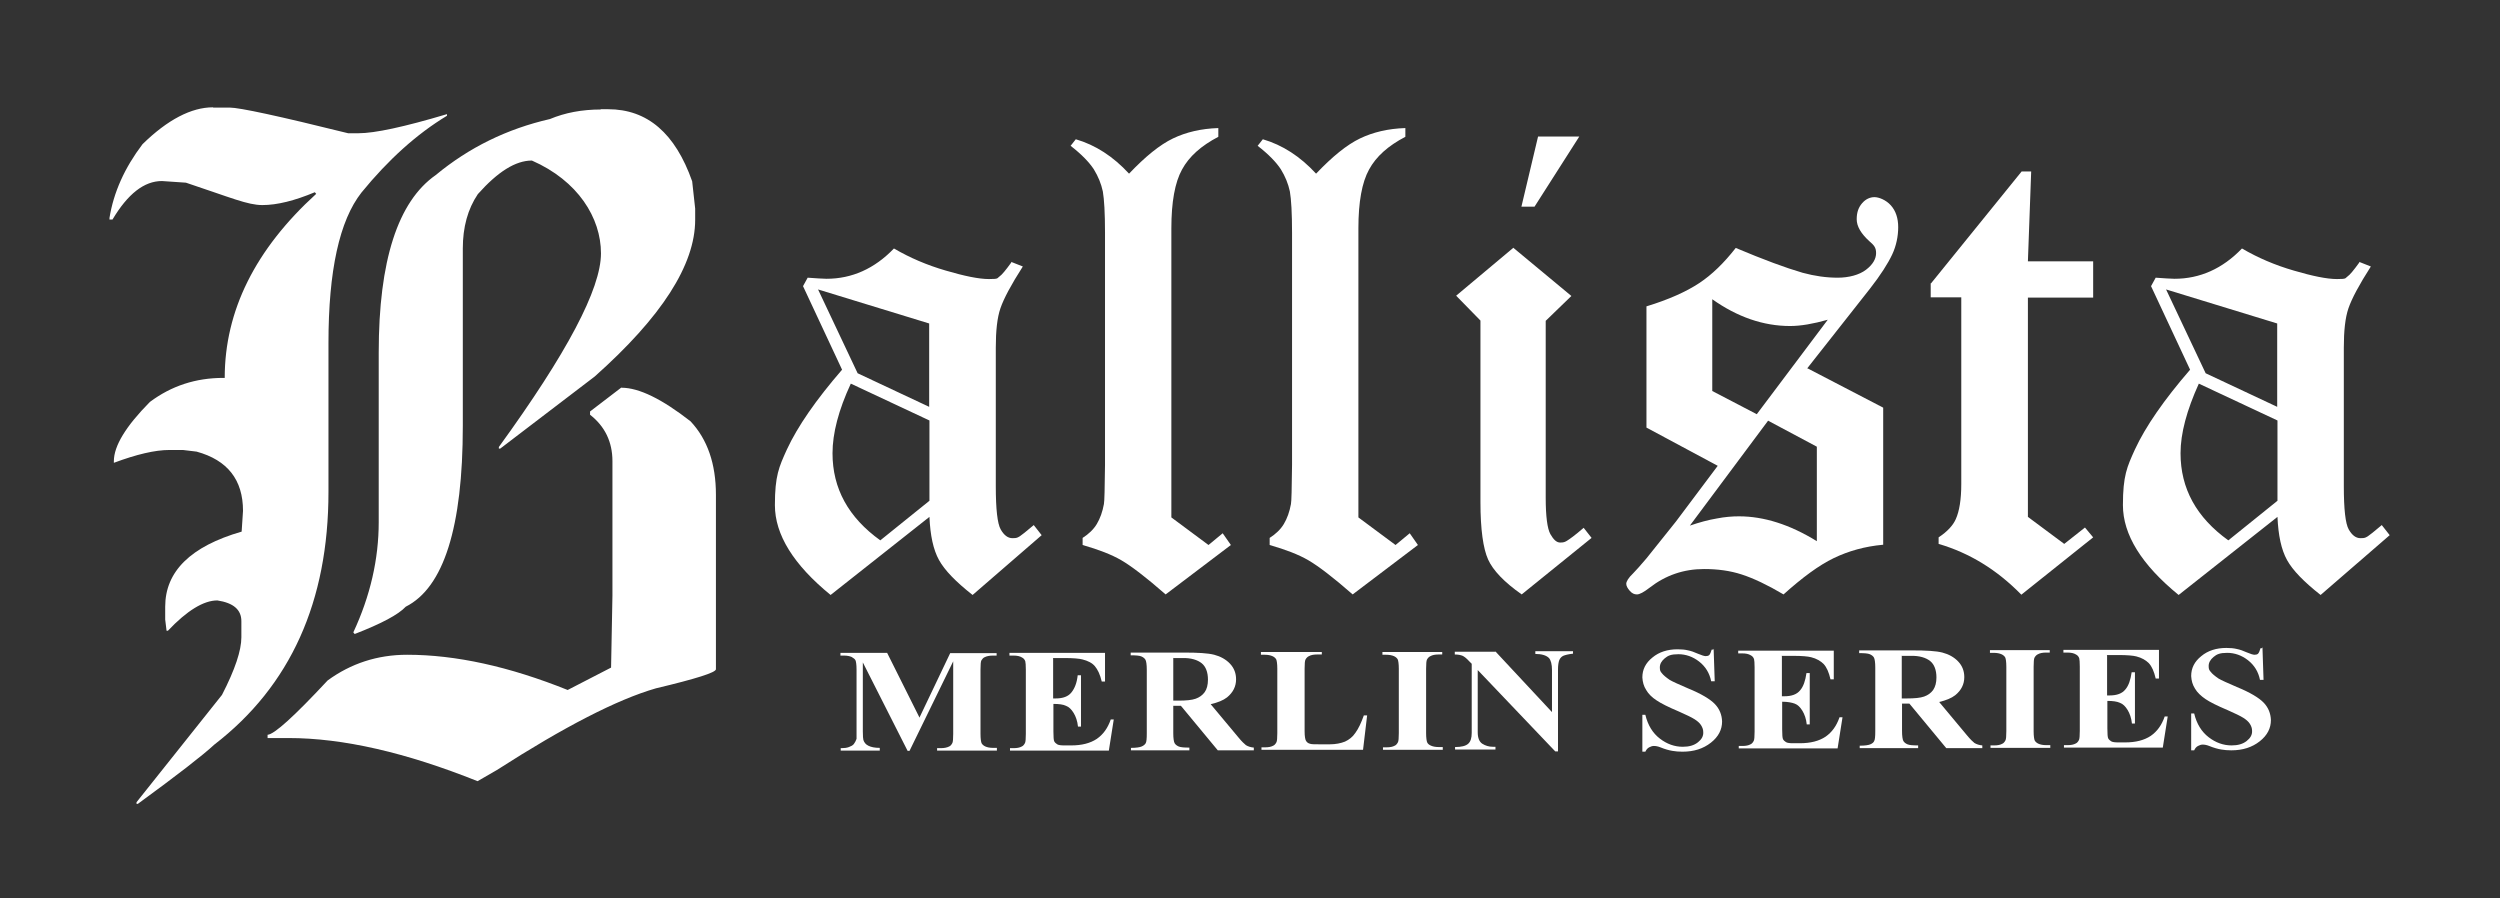 <svg viewBox="0 0 915.6 328.9" version="1.1" xmlns="http://www.w3.org/2000/svg" id="b">
  
  <rect x="0" y="0" width="915.6" height="328.9" fill="#333333" stroke="none"/>
  
  <defs>
    <style>
      .st0, .st1 {
        fill: #fff;
      }

      .st1 {
        fill-rule: evenodd;
      }
    </style>
  </defs>
  <g id="c">
    <g id="d">
      <g id="e">
        <path d="M828.6,237l.4,12h-1.3c-.6-3-2.1-5.4-4.4-7.2-2.3-1.8-4.9-2.7-7.6-2.7s-3.8.5-5,1.5c-1.2,1-1.8,2.1-1.8,3.3s.2,1.5.7,2.1c.6.8,1.6,1.6,2.9,2.5,1,.6,3.2,1.6,6.7,3.1,4.9,2,8.2,4,9.9,5.8,1.7,1.8,2.5,3.9,2.6,6.3,0,3-1.3,5.6-4.1,7.8s-6.2,3.3-10.4,3.3c-1.3,0-2.6-.1-3.7-.3-1.2-.2-2.7-.6-4.4-1.3-1-.4-1.8-.5-2.4-.5s-1.1.2-1.7.5-1.1.9-1.4,1.6h-1.1v-13.5s1.1,0,1.1,0c.9,3.8,2.7,6.7,5.3,8.7s5.4,3,8.4,3c2.3,0,4.1-.5,5.5-1.6s2.1-2.3,2-3.8c0-.9-.3-1.7-.8-2.5-.5-.8-1.3-1.5-2.4-2.2-1.1-.7-3-1.6-5.7-2.8-3.8-1.6-6.6-3-8.2-4.1s-3-2.4-3.8-3.8c-.9-1.4-1.3-2.9-1.4-4.6,0-2.9,1.2-5.3,3.7-7.3,2.4-2,5.5-3,9.2-3,1.4,0,2.7.1,3.9.4,1,.2,2.2.6,3.5,1.2,1.4.6,2.4.9,2.9.9s1-.1,1.3-.4.6-1,.9-2h.9Z" class="st1" id="f"></path>
        <path d="M771.7,240.1v14.6h.9c2.7,0,4.6-.7,5.8-2.2,1.2-1.4,1.9-3.5,2.3-6.3h1.2v18.8c0,0-1.1,0-1.1,0-.2-2-.8-3.7-1.6-5-.8-1.3-1.7-2.2-2.8-2.6-1.1-.5-2.6-.7-4.6-.7v10.1c0,2,.1,3.2.3,3.6.2.4.6.8,1.1,1.1.5.3,1.4.4,2.6.4h2.5c3.9,0,7-.8,9.4-2.4,2.3-1.6,4-3.9,5.1-7.1h1.1l-1.8,11.4h-36.2c0,.1,0-.9,0-.9h1.4c1.2,0,2.2-.2,2.9-.6.5-.2.9-.7,1.2-1.3.2-.4.3-1.5.3-3.3v-23.6c0-1.6-.1-2.6-.2-3-.2-.6-.6-1.1-1.2-1.4-.8-.5-1.8-.7-3.2-.7h-1.4v-1h35c0-.1,0,10.5,0,10.5h-1.2c-.6-2.6-1.4-4.4-2.5-5.6-1.1-1.1-2.6-2-4.6-2.5-1.2-.3-3.3-.5-6.5-.5h-4.3Z" class="st1" id="g"></path>
        <path d="M750.9,272.9v1h-21.9c0,0,0-.9,0-.9h1.4c1.2,0,2.2-.2,2.9-.6.5-.2.9-.7,1.2-1.3.2-.4.3-1.5.3-3.3v-23.6c0-1.8-.2-3-.4-3.4s-.7-.9-1.4-1.2c-.7-.3-1.6-.5-2.8-.5h-1.4v-1h21.9c0,0,0,.9,0,.9h-1.4c-1.2,0-2.2.2-2.9.6-.5.2-1,.7-1.3,1.3-.2.4-.3,1.5-.3,3.3v23.6c0,1.8.2,3,.4,3.4s.7.9,1.4,1.2c.7.3,1.6.5,2.8.5h1.4Z" class="st1" id="h"></path>
        <path d="M696.6,257.7v10c0,1.9.2,3.2.5,3.7s.8.9,1.5,1.2c.7.3,2,.4,3.9.4v1h-21.4c0,0,0-.9,0-.9,1.9,0,3.2-.2,3.9-.5.7-.3,1.2-.7,1.4-1.2.3-.5.4-1.7.4-3.6v-23.3c0-1.9-.2-3.2-.5-3.7s-.8-.9-1.5-1.2c-.7-.3-2-.4-3.9-.4v-1h19.4c5.1,0,8.8.2,11.1.8,2.3.6,4.3,1.7,5.8,3.3,1.5,1.6,2.2,3.5,2.2,5.7,0,2.6-1.1,4.8-3.3,6.6-1.4,1.1-3.4,1.9-5.9,2.5l10.1,12.1c1.3,1.6,2.3,2.5,2.8,2.9.8.5,1.8.8,2.9.9v1h-13.2s-13.5-16.3-13.5-16.3h-2.8,0ZM696.5,240.1v15.7h1.8c2.9,0,5-.2,6.4-.7,1.4-.5,2.5-1.3,3.3-2.4.8-1.2,1.2-2.7,1.2-4.6,0-2.7-.8-4.8-2.3-6s-3.9-2-7.2-1.9h-3.3,0Z" class="st1" id="i"></path>
        <path d="M652.6,240.4v14.6h.9c2.7,0,4.6-.7,5.8-2.2,1.2-1.4,1.9-3.5,2.3-6.3h1.2v18.8c0,0-1.1,0-1.1,0-.2-2-.8-3.7-1.6-5-.8-1.3-1.7-2.2-2.8-2.6s-2.6-.7-4.6-.7v10.1c0,2,.1,3.2.3,3.6.2.4.6.8,1.1,1.1.5.3,1.4.4,2.6.4h2.5c3.9,0,7-.8,9.4-2.4,2.3-1.6,4-3.9,5.1-7.1h1.1l-1.8,11.4h-36.2c0,.1,0-.9,0-.9h1.4c1.2,0,2.2-.2,2.9-.6.5-.2.9-.7,1.2-1.3.2-.4.3-1.5.3-3.3v-23.6c0-1.6-.1-2.6-.2-3-.2-.6-.6-1.1-1.2-1.4-.8-.5-1.8-.7-3.2-.7h-1.4v-1h35c0-.1,0,10.5,0,10.5h-1.2c-.6-2.6-1.4-4.4-2.5-5.6-1.1-1.1-2.6-2-4.6-2.5-1.2-.3-3.3-.5-6.5-.5h-4.3Z" class="st1" id="j"></path>
        <path d="M627.6,237.6l.4,11.9h-1.3c-.6-3-2.1-5.4-4.4-7.2-2.3-1.8-4.9-2.7-7.6-2.7s-3.8.5-5,1.5c-1.2,1-1.8,2.1-1.8,3.3s.2,1.5.7,2.1c.6.8,1.6,1.6,2.9,2.5,1,.6,3.2,1.6,6.7,3.1,4.9,2,8.2,4,9.9,5.8,1.7,1.8,2.5,3.9,2.6,6.3,0,3-1.3,5.6-4.1,7.8s-6.2,3.3-10.4,3.3c-1.3,0-2.6-.1-3.7-.3-1.2-.2-2.7-.6-4.4-1.3-1-.4-1.8-.5-2.4-.5s-1.1.2-1.7.5-1.1.9-1.4,1.6h-1.1v-13.5s1.1,0,1.1,0c.9,3.8,2.7,6.7,5.3,8.7s5.4,3,8.4,3c2.3,0,4.1-.5,5.5-1.6,1.4-1.1,2.1-2.3,2-3.8,0-.9-.3-1.7-.8-2.5-.5-.8-1.3-1.5-2.4-2.2-1.1-.7-3-1.6-5.7-2.8-3.8-1.6-6.6-3-8.2-4.1-1.7-1.1-3-2.4-3.8-3.8-.9-1.4-1.3-2.9-1.4-4.6,0-2.9,1.2-5.3,3.7-7.3,2.4-2,5.5-3,9.2-3,1.4,0,2.7.1,3.9.4,1,.2,2.2.6,3.5,1.2,1.4.6,2.4.9,2.9.9s1-.1,1.3-.4c.3-.3.6-1,.9-2h.9Z" class="st1" id="k"></path>
        <path d="M547.7,238.6l20.7,22.2v-15.4c0-2.1-.4-3.6-1.1-4.4-1-1-2.7-1.5-5-1.5v-1h13.8s0,.9,0,.9c-1.8.2-2.9.5-3.6.8-.6.3-1.1.8-1.4,1.5-.3.7-.5,1.9-.5,3.6v29.9c0,0-1,0-1,0l-28.4-29.8v22.8c0,2.1.6,3.5,1.7,4.2s2.4,1.1,3.8,1.1h1v1h-14.8s0-.9,0-.9c2.3,0,3.9-.4,4.8-1.2.9-.8,1.3-2.1,1.3-4v-25.3c0,0-1-1-1-1-.9-1-1.7-1.6-2.3-1.9-.7-.3-1.7-.5-2.9-.5v-1h14.8s0,0,0,0Z" class="st1" id="l"></path>
        <path d="M528.4,273.6v1h-21.9c0,0,0-.9,0-.9h1.4c1.2,0,2.2-.2,2.9-.6.5-.2.9-.7,1.2-1.3.2-.4.3-1.5.3-3.3v-23.6c0-1.8-.2-3-.4-3.4s-.7-.9-1.4-1.2c-.7-.3-1.6-.5-2.8-.5h-1.4v-1h21.9c0,0,0,.9,0,.9h-1.4c-1.2,0-2.2.2-2.9.6-.5.2-1,.7-1.3,1.3-.2.4-.3,1.5-.3,3.3v23.6c0,1.8.2,3,.4,3.4.2.5.7.9,1.4,1.2.7.3,1.6.5,2.8.5h1.4Z" class="st1" id="m"></path>
        <path d="M500.7,262l-1.5,12.6h-37.2c0,.1,0-.9,0-.9h1.4c1.2,0,2.2-.2,2.9-.6.5-.2.9-.7,1.2-1.3.2-.4.3-1.5.3-3.3v-23.6c0-1.8-.2-3-.4-3.4s-.7-.9-1.4-1.2c-.7-.3-1.6-.5-2.8-.5h-1.4v-1h22.3c0,0,0,.9,0,.9h-1.8c-1.2,0-2.2.2-2.9.6-.5.2-1,.7-1.3,1.3-.2.4-.3,1.5-.3,3.3v22.9c0,1.8.2,3,.5,3.5s.7.9,1.5,1.1c.5.2,1.8.2,3.7.2h3.5c2.2,0,4.1-.4,5.6-1,1.5-.7,2.8-1.7,3.8-3.2,1.1-1.5,2.1-3.6,3.1-6.4h1.3,0Z" class="st1" id="n"></path>
        <path d="M429.7,258.5v10c0,1.9.2,3.2.5,3.7.3.5.8.9,1.5,1.2.7.3,2,.4,3.9.4v1h-21.4c0,0,0-.9,0-.9,1.9,0,3.2-.2,3.9-.5s1.2-.7,1.5-1.2c.3-.5.4-1.7.4-3.6v-23.3c0-1.9-.2-3.2-.5-3.7-.3-.5-.8-.9-1.5-1.2-.7-.3-2-.4-3.9-.4v-1h19.5c5.1,0,8.8.2,11.1.8,2.3.6,4.3,1.7,5.8,3.3,1.5,1.6,2.2,3.5,2.2,5.7,0,2.6-1.1,4.8-3.3,6.6-1.4,1.1-3.4,1.9-6,2.5l10.1,12.1c1.3,1.6,2.3,2.5,2.8,2.9.8.5,1.8.8,2.9.9v1h-13.2s-13.5-16.3-13.5-16.3h-2.8ZM429.7,240.9v15.7h1.8c2.9,0,5-.2,6.4-.7,1.4-.5,2.5-1.3,3.3-2.4s1.2-2.7,1.2-4.6c0-2.7-.8-4.8-2.3-6s-3.9-2-7.2-1.9h-3.3,0Z" class="st1" id="o"></path>
        <path d="M385.7,241.2v14.6h.9c2.7,0,4.6-.7,5.8-2.2s2-3.5,2.3-6.3h1.2v18.8s-1.1,0-1.1,0c-.2-2-.8-3.7-1.6-5-.8-1.3-1.7-2.2-2.8-2.6-1-.5-2.6-.7-4.6-.7v10.1c0,2,.1,3.2.3,3.6.2.4.6.8,1.1,1.1s1.4.4,2.6.4h2.5c3.9,0,7-.8,9.4-2.4,2.3-1.6,4-3.9,5.1-7.1h1.1l-1.8,11.4h-36.2c0,.1,0-.9,0-.9h1.4c1.2,0,2.2-.2,2.9-.6.5-.2.9-.7,1.2-1.3.2-.4.3-1.5.3-3.3v-23.6c0-1.6-.1-2.6-.2-3-.2-.6-.6-1.1-1.2-1.4-.8-.5-1.8-.7-3.2-.7h-1.4v-1h35c0-.1,0,10.5,0,10.5h-1.2c-.6-2.6-1.5-4.4-2.5-5.6s-2.6-2-4.6-2.5c-1.2-.3-3.3-.5-6.5-.5h-4.3,0Z" class="st1" id="p"></path>
        <path d="M336.7,262.9l11.3-23.7h17c0,0,0,.9,0,.9h-1.4c-1.2,0-2.2.2-3,.6-.5.2-.9.7-1.2,1.2-.2.4-.3,1.5-.3,3.3v23.6c0,1.8.2,3,.4,3.4s.7.9,1.4,1.2c.7.3,1.6.5,2.8.5h1.4v1h-21.9c0,0,0-.9,0-.9h1.4c1.2,0,2.2-.2,3-.6.5-.2.9-.7,1.2-1.3.2-.4.3-1.5.3-3.3v-26.6c0,0-16,32.8-16,32.8h-.7l-16.4-32.4v25.2c0,1.8.1,2.9.2,3.2.3.9.8,1.6,1.8,2.1s2.3.8,4.2.8v1h-14.3s0-.9,0-.9h.4c.9,0,1.8-.1,2.6-.4.8-.3,1.4-.6,1.8-1.1.4-.5.7-1.1,1-1.9,0-.2,0-1.1,0-2.7v-22.7c0-1.8-.2-3-.4-3.4s-.7-.8-1.4-1.2c-.7-.3-1.6-.5-2.8-.5h-1.3v-1h17.1c0,0,11.8,23.6,11.8,23.6h0Z" class="st1" id="q"></path>
      </g>
      <path d="M370.3,95.9l4.3,1.7c-4.3,6.7-7,11.8-8.2,15.3-1.2,3.5-1.7,8.3-1.7,14.4v50.8c0,8.4.6,13.7,1.8,15.8,1.2,2.1,2.6,3.2,4.3,3.2s1.8-.2,2.7-.7c.6-.4,2.3-1.7,5.1-4.1l2.9,3.7-25.3,21.9c-6.1-4.8-10.2-9-12.3-12.8-2.1-3.8-3.2-9-3.5-15.8l-36.2,28.6c-13.6-11.1-20.4-22.1-20.4-32.9s1.5-14,4.4-20.4c3.9-8.4,10.6-18.1,20.2-29.2l-14.3-30.6,1.7-3.1c3.1.2,5.4.4,6.9.4,9.3,0,17.6-3.7,24.7-11.1,5.8,3.4,12.1,6.1,19,8.1,6.8,2,12.1,3.1,15.8,3.1s2.9-.3,3.8-.9c.9-.6,2.3-2.3,4.4-5.2h0ZM340.4,118.5l-40.8-12.5,14.5,30.7,26.2,12.3v-30.5h0ZM340.4,154l-28.8-13.5c-4.5,9.7-6.7,18.2-6.7,25.5,0,12.9,5.8,23.5,17.5,31.9l18-14.5v-29.3Z" class="st0"></path>
      <path d="M446.2,47v3.1c-6.3,3.3-10.7,7.2-13.3,12-2.6,4.7-3.9,11.9-3.9,21.5v105.9l13.6,10.1,5.2-4.3,3,4.3-23.9,18.1c-7.2-6.3-12.6-10.4-16.2-12.5-3.6-2.1-8.3-3.9-14.2-5.6v-2.6c2.2-1.4,4-3.1,5.2-5.1s2.1-4.5,2.6-7.3c.2-.9.3-5.7.4-14.3v-85.1c0-7.2-.3-12.2-.8-15.1-.6-2.8-1.7-5.5-3.3-8.1-1.7-2.6-4.5-5.5-8.5-8.6l1.9-2.4c7.2,2.1,13.7,6.3,19.5,12.6,6-6.3,11.3-10.6,16.1-12.9,4.8-2.3,10.3-3.6,16.6-3.8h0Z" class="st0"></path>
      <path d="M514.7,47v3.1c-6.3,3.3-10.7,7.2-13.3,12-2.6,4.7-3.9,11.9-3.9,21.5v105.9l13.6,10.1,5.2-4.3,3,4.3-23.9,18.1c-7.2-6.3-12.6-10.4-16.2-12.5-3.6-2.1-8.3-3.9-14.2-5.6v-2.6c2.2-1.4,4-3.1,5.2-5.1s2.1-4.5,2.6-7.3c.2-.9.3-5.7.4-14.3v-85.1c0-7.2-.3-12.2-.8-15.1-.6-2.8-1.7-5.5-3.3-8.1-1.7-2.6-4.5-5.5-8.5-8.6l1.9-2.4c7.2,2.1,13.7,6.3,19.5,12.6,6-6.3,11.3-10.6,16.1-12.9,4.8-2.3,10.3-3.6,16.6-3.8h0Z" class="st0"></path>
      <path d="M554.3,90.8l21.2,17.6-9.4,9.1v64.8c0,6.8.6,11.3,1.7,13.3,1.2,2.1,2.3,3.1,3.6,3.1s1.7-.2,2.4-.6c1-.6,3.1-2.1,6.2-4.8l2.9,3.7-25.6,20.7c-6.4-4.5-10.5-8.8-12.3-12.8s-2.8-11-2.8-21v-66.5l-8.9-9.1,21-17.6h0ZM563.3,50h15.1l-16.4,25.7h-4.8s6.1-25.7,6.1-25.7Z" class="st0"></path>
      <path d="M662,134.9l27.7,14.4v50.2c-6.7.6-12.7,2.3-18.1,4.9-5.4,2.6-11.5,7.1-18.4,13.3-5.9-3.5-11-5.9-15.3-7.3-4.3-1.4-8.9-2-13.8-2-7.5,0-14.1,2.3-19.9,6.8-2.2,1.7-3.7,2.5-4.7,2.5s-1.8-.4-2.6-1.3-1.3-1.8-1.3-2.6.8-2.2,2.5-3.8c.9-.9,2.6-2.8,4.9-5.5l10.8-13.5,15.3-20.4-26.1-14v-44.4c8.2-2.5,14.6-5.4,19.3-8.5,4.7-3.1,9.1-7.4,13.4-12.9,10.2,4.3,18.3,7.3,24.5,9.1,4.4,1.2,8.7,1.8,12.8,1.8s7.9-1,10.4-2.9c2.5-1.9,3.7-4,3.7-6.1s-.8-2.9-2.4-4.3c-3.1-2.8-4.7-5.5-4.7-8.1s.7-4.4,2-5.9c1.3-1.5,2.9-2.2,4.5-2.2s4.2,1,6,3,2.7,4.7,2.7,8-.7,6.8-2.2,10-4.2,7.5-8.2,12.6l-23,29.2h0ZM647.6,154l-28.7,38.5c3.5-1.2,6.8-2.1,9.8-2.6,3-.6,5.8-.8,8.2-.8,9.1,0,18.6,3,28.5,9.1v-34.6l-17.8-9.5h0ZM627.1,143.2l16.3,8.5,26-34.6c-5.3,1.5-9.9,2.3-13.8,2.3-9.8,0-19.3-3.3-28.5-9.8v33.6h0Z" class="st0"></path>
      <path d="M707.2,103.8l33.2-41h3.5l-1.2,32.9h23.9v13.3h-23.9v80.3l13.3,9.9,7.6-6,3,3.6-26.3,21c-8.9-9.1-19-15.3-30.3-18.6v-2.4c3.2-2.1,5.3-4.4,6.3-6.7,1.3-2.9,2-7.2,2-12.8v-68.4h-11.2v-5.2h0Z" class="st0"></path>
      <path d="M864,95.9l4.3,1.7c-4.3,6.7-7,11.8-8.2,15.3-1.2,3.5-1.7,8.3-1.7,14.4v50.8c0,8.4.6,13.7,1.8,15.8,1.2,2.1,2.6,3.2,4.3,3.2s1.8-.2,2.7-.7c.6-.4,2.3-1.7,5.1-4.1l2.9,3.7-25.3,21.9c-6.1-4.8-10.2-9-12.3-12.8-2.1-3.8-3.2-9-3.5-15.8l-36.2,28.6c-13.6-11.1-20.4-22.1-20.4-32.9s1.5-14,4.4-20.4c3.9-8.4,10.6-18.1,20.2-29.2l-14.3-30.6,1.7-3.1c3.1.2,5.4.4,6.9.4,9.3,0,17.6-3.7,24.7-11.1,5.8,3.4,12.1,6.1,19,8.1,6.8,2,12.1,3.1,15.8,3.1s2.9-.3,3.8-.9c.9-.6,2.3-2.3,4.4-5.2h0ZM834.1,118.5l-40.8-12.5,14.5,30.7,26.2,12.3v-30.5h0ZM834.1,154l-28.8-13.5c-4.4,9.7-6.7,18.2-6.7,25.5,0,12.9,5.8,23.5,17.5,31.9l18-14.5v-29.3Z" class="st0"></path>
      <path d="M78.1,39.4h6c3.6,0,18,3.1,43.4,9.4h3.8c5.9,0,16.7-2.3,32.4-7v.6c-11.1,6.7-21.5,16.1-31.3,28.1-8.1,10.3-12.1,28.7-12.1,55.1v54.5c0,40.2-13.9,71.1-41.8,92.6-4.2,3.9-13.5,11.1-28,21.7h-.5v-.6l31.3-39.3c4.8-9.3,7.1-16.3,7.1-21.1v-5.9c0-4.2-2.9-6.7-8.8-7.6-5,0-11.1,3.7-18.1,11.1h-.5l-.5-4.1v-4.7c0-12.9,9.3-22.1,28-27.5l.5-7.6c0-11.4-5.7-18.6-17-21.7l-5-.6h-5c-5.2,0-12,1.6-20.3,4.7v-.6c0-5.6,4.4-12.8,13.2-21.7,7.9-5.9,16.8-8.8,26.9-8.8h.5c0-24.6,11.2-47.1,33.5-67.4l-.5-.6c-7.4,3.1-13.8,4.7-19.2,4.7s-11.5-2.7-28-8.2l-8.8-.6c-6.5,0-12.5,4.7-18.1,14.1h-1.1v-.6c1.5-9.3,5.5-18.3,12.1-27,9.2-9,17.9-13.5,25.8-13.5h0ZM227.6,142c6.4,0,14.8,4.1,25.3,12.3,6.2,6.6,9.3,15.6,9.3,26.9v63.9c0,1.2-7.3,3.5-22,7-14.2,4.1-33.6,14.1-58.2,29.9l-7.1,4.1c-26.2-10.5-49.3-15.8-69.2-15.8h-7.7v-1.2c2.4-.1,9.7-6.7,22-19.9,8.5-6.2,18.2-9.4,29.1-9.4,17.8,0,37.4,4.3,58.8,12.9l15.9-8.2.5-26.4v-49.2c0-7.1-2.8-12.8-8.2-17v-1.2l11.5-8.8h0ZM219.9,40h2.8c14.4,0,24.6,8.8,30.8,26.4l1.1,10v4.1c0,16.5-12.3,35.6-36.8,57.4l-34.6,26.4h-.5v-.6c24.9-34.3,37.4-57.9,37.4-70.9s-8.4-26.6-25.3-34c-6,0-12.5,4.1-19.8,12.3-3.7,5.5-5.5,12.1-5.5,19.9v65c0,37.1-7,59.2-20.9,66.2-2.7,2.9-8.9,6.2-18.7,10l-.5-.6c6.2-13.3,9.3-26.8,9.3-40.4v-62.1c0-33.6,7-55.3,20.9-65,12.2-10.1,26.1-16.9,41.8-20.5,5.5-2.3,11.7-3.5,18.7-3.5h0Z" class="st0"></path>
    </g>
  </g>
</svg>